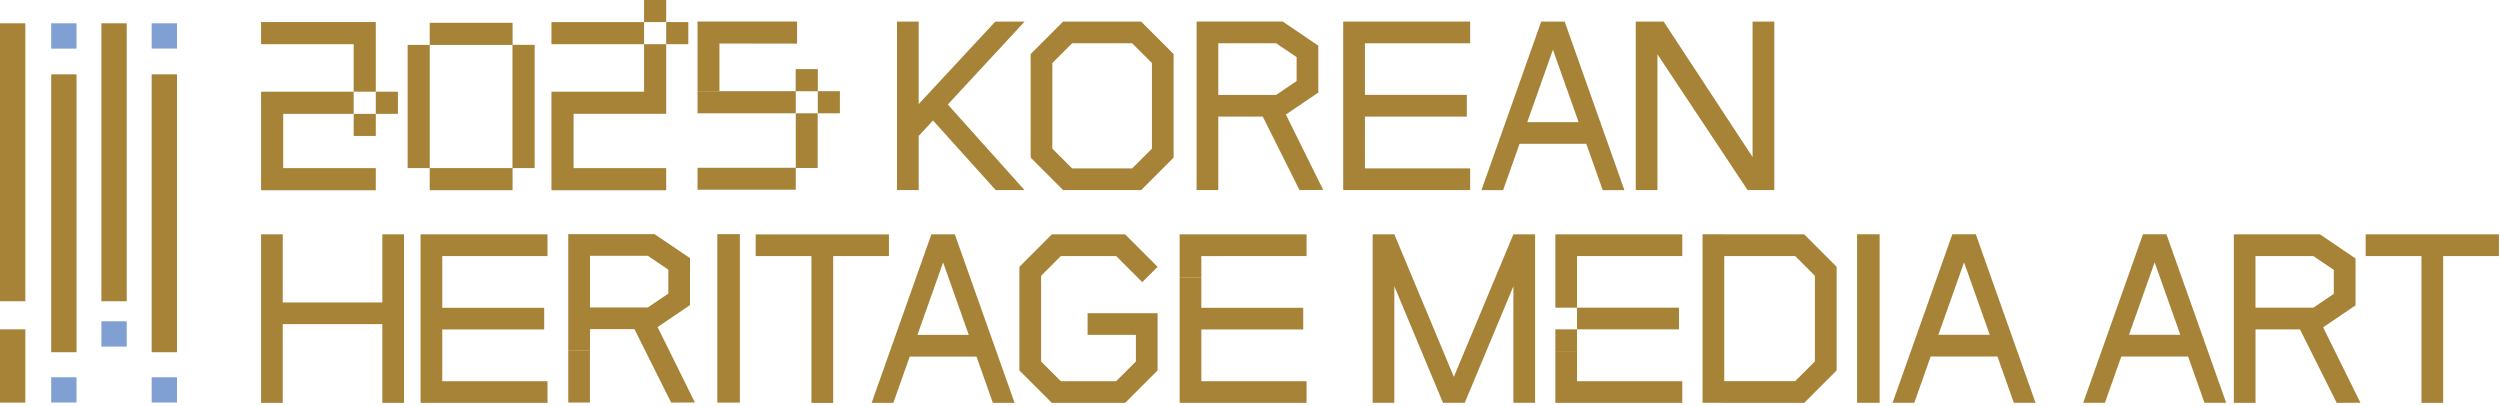 <svg width="425" height="69" viewBox="0 0 425 69" fill="none" xmlns="http://www.w3.org/2000/svg">
<g clip-path="url(#clip0_400_820)">
<path d="M4.306 3.96H0V51.213H4.306V3.96Z" fill="#A78337"/>
<path d="M4.306 55.982H0V68.443H4.306V55.982Z" fill="#A78337"/>
<path d="M13.013 12.637H8.707V59.876H13.013V12.637Z" fill="#A78337"/>
<path d="M21.543 3.96H17.237V51.213H21.543V3.96Z" fill="#A78337"/>
<path d="M30.088 12.637H25.783V59.876H30.088V12.637Z" fill="#A78337"/>
<path d="M30.088 3.96H25.783V8.258H30.088V3.96Z" fill="#80A0D3"/>
<path d="M13.005 64.137H8.7V68.436H13.005V64.137Z" fill="#80A0D3"/>
<path d="M21.543 54.62H17.237V58.919H21.543V54.62Z" fill="#80A0D3"/>
<path d="M30.088 64.137H25.783V68.436H30.088V64.137Z" fill="#80A0D3"/>
<path d="M13.005 3.96H8.7V8.265H13.005V3.96Z" fill="#80A0D3"/>
<path d="M204.225 43.536H207.913V43.529H222.118V39.841H207.913H204.225H200.538V43.529V43.536V47.223H204.225V43.536Z" fill="#A78337"/>
<path d="M125.779 39.797H121.944V68.443H125.779V39.797Z" fill="#A78337"/>
<path d="M64.998 51.419H48.07V39.841H44.382V68.487H48.07V55.106H64.998V68.487H68.686V39.841H64.998V51.419Z" fill="#A78337"/>
<path d="M180.341 43.536H189.748L194.186 47.967L196.791 45.361L191.279 39.848V39.841H178.81L173.297 45.361L173.305 45.369H173.297V62.974L178.81 68.487H191.279L196.791 62.974V54.414V53.244H184.89V56.932H193.104V61.444L189.748 64.8H180.341L176.985 61.444V46.892L180.341 43.536Z" fill="#A78337"/>
<path d="M151.121 39.849H141.641H137.946H128.466V43.536H137.946V68.495H141.641V43.536H151.121V39.849Z" fill="#A78337"/>
<path d="M162.021 39.841H158.334L148.177 68.487H151.864L154.654 60.619H166.003L168.793 68.487H172.48L162.323 39.841H162.021ZM155.964 56.932L160.329 44.618L164.693 56.932H155.957H155.964Z" fill="#A78337"/>
<path d="M72.02 39.841H71.497V68.487H75.185H93.077V64.8H75.185V56.012H92.511V52.324H75.185V43.536H93.077V39.841H72.02Z" fill="#A78337"/>
<path d="M204.225 56.012H221.551V52.324H204.225V47.224H200.538V68.487H204.225H222.118V64.8H204.225V56.012Z" fill="#A78337"/>
<path d="M100.291 59.64H96.603V68.436H100.291V59.64Z" fill="#A78337"/>
<path d="M117.301 51.868L117.293 51.86H117.301V43.889H117.293L117.301 43.882L111.28 39.812V39.797H111.258H97.73H96.603V48.578V59.64H100.298V55.953H103.986V52.265H100.298V48.578V43.484H110.132L113.613 45.84V49.91L110.132 52.265H103.986V55.953H107.857L114.099 68.443L118.132 68.421L111.788 55.599L117.301 51.868Z" fill="#A78337"/>
<path d="M319.538 39.826H315.704V68.473H319.538V39.826Z" fill="#A78337"/>
<path d="M247.157 64.064L237.037 39.834H233.35V68.48H237.037V48.666L245.31 68.48H249.005L257.278 48.666V68.48H260.965V39.834H257.278L247.157 64.064Z" fill="#A78337"/>
<path d="M306.717 39.841H293.123V39.826H289.435V68.473H292.997V68.487H306.717L312.23 62.967V45.361L306.717 39.841ZM308.535 61.436L305.179 64.792H293.123V43.529H305.179L308.535 46.885V61.436Z" fill="#A78337"/>
<path d="M424.82 39.841H402.165V43.529H411.652V68.487H415.34V43.529H424.82V39.841Z" fill="#A78337"/>
<path d="M335.584 39.826H331.896L321.739 68.473H325.427L328.216 60.605H339.566L342.355 68.473H346.043L335.886 39.826H335.584ZM329.526 56.917L333.891 44.603L338.256 56.917H329.519H329.526Z" fill="#A78337"/>
<path d="M367.991 39.826H364.304L354.146 68.473H357.834L360.624 60.605H371.973L374.763 68.473H378.45L368.293 39.826H367.991ZM361.926 56.917L366.291 44.603L370.656 56.917H361.919H361.926Z" fill="#A78337"/>
<path d="M268.098 59.677H264.41V68.487H268.098H285.99V64.8H268.098V59.677Z" fill="#A78337"/>
<path d="M264.933 39.841H264.41V48.614V52.302H268.098V55.989H264.41V59.677H268.098V55.989H271.793H285.424V52.302H271.793H268.098V48.614V43.529H285.99V39.841H264.933Z" fill="#A78337"/>
<path d="M400.443 51.912V43.941L394.422 39.856V39.841H379.753V68.487H383.44V55.997H390.999L397.241 68.487L401.274 68.465L394.93 55.644L400.443 51.912ZM383.433 52.309V43.529H393.266L396.748 45.884V49.954L393.266 52.309H383.433Z" fill="#A78337"/>
<path d="M117.013 3.754H113.252V7.515H117.013V3.754Z" fill="#A78337"/>
<path d="M113.252 0H109.491V3.754H113.252V0Z" fill="#A78337"/>
<path d="M63.887 19.357H60.126V23.111H63.887V19.357Z" fill="#A78337"/>
<path d="M297.936 3.673V26.695L282.825 3.673H281.765H278.078V32.311H281.765V9.23L297.089 32.311H297.936H301.63V3.673H297.936Z" fill="#A78337"/>
<path d="M194.002 3.673H180.724L175.211 9.193V26.799L180.724 32.311H194.002L199.515 26.791V9.193L194.002 3.673ZM195.827 25.268L192.471 28.624H182.255L178.898 25.268V10.716L182.255 7.36H192.471L195.827 10.716V25.268Z" fill="#A78337"/>
<path d="M265.691 3.673H262.003L251.846 32.319H255.534L258.323 24.451H269.673L272.462 32.319H276.15L265.993 3.673H265.691ZM259.633 20.763L263.998 8.449L268.363 20.763H259.626H259.633Z" fill="#A78337"/>
<path d="M87.138 3.879H73.051V7.633H69.297V28.573H73.051V32.334H87.138V28.573H90.892V7.625H87.138V3.872V3.879ZM87.123 28.573H73.058V7.64H87.123V28.573Z" fill="#A78337"/>
<path d="M63.887 14.956V11.835V7.515V4.946V3.746H44.382V7.515H60.126V11.835V14.956V15.589H63.887V19.358H67.648V15.589H63.887V14.956Z" fill="#A78337"/>
<path d="M56.372 15.589H44.382V19.357V28.58V32.341H48.143H63.887V28.58H48.143V19.357H56.372H59.876H60.126V15.589H59.876H56.372Z" fill="#A78337"/>
<path d="M108.983 3.754H106.318H93.747V7.515H105.73H108.983H109.491V3.754H108.983Z" fill="#A78337"/>
<path d="M97.508 19.35H113.252V18.481V15.589V11.276V8.045V7.515H109.491V8.045V11.276V15.589H93.747V19.35V28.58V32.341H97.508H113.252V28.58H97.508V19.35Z" fill="#A78337"/>
<path d="M224.113 15.736V7.765L218.092 3.68V3.665H203.423V32.312H207.11V19.821H214.669L220.911 32.312L224.944 32.289L218.6 19.468L224.113 15.736ZM207.11 16.134V7.353H216.944L220.425 9.708V13.778L216.944 16.134H207.11Z" fill="#A78337"/>
<path d="M228.867 3.673H228.345V12.439V23.509V32.312H232.04H249.925V28.624H232.04V23.509V19.821H235.727H249.358V16.126H235.727H232.04V12.439V7.36H249.925V3.665H228.867V3.673Z" fill="#A78337"/>
<path d="M169.198 3.673L156.177 17.694V3.673H152.49V32.311H156.177V23.111L158.613 20.483L169.271 32.311H174.166L161.131 17.767L174.18 3.673H169.198Z" fill="#A78337"/>
<path d="M118.581 28.521V32.253H135.282V28.558H139.006V19.262H135.282V28.521H118.581Z" fill="#A78337"/>
<path d="M122.305 7.397L135.502 7.419V3.665H118.581V3.768V7.397V15.501H122.305V7.397Z" fill="#A78337"/>
<path d="M139.028 15.501V12.277V11.747H135.267V12.277V15.501H118.581V19.262H135.282V15.508H139.028V19.262H142.274H142.782V15.501H142.274H139.028Z" fill="#A78337"/>
</g>
<defs>
<clipPath id="clip0_400_820">
<rect width="424.82" height="68.495" fill="white"/>
</clipPath>
</defs>
</svg>
